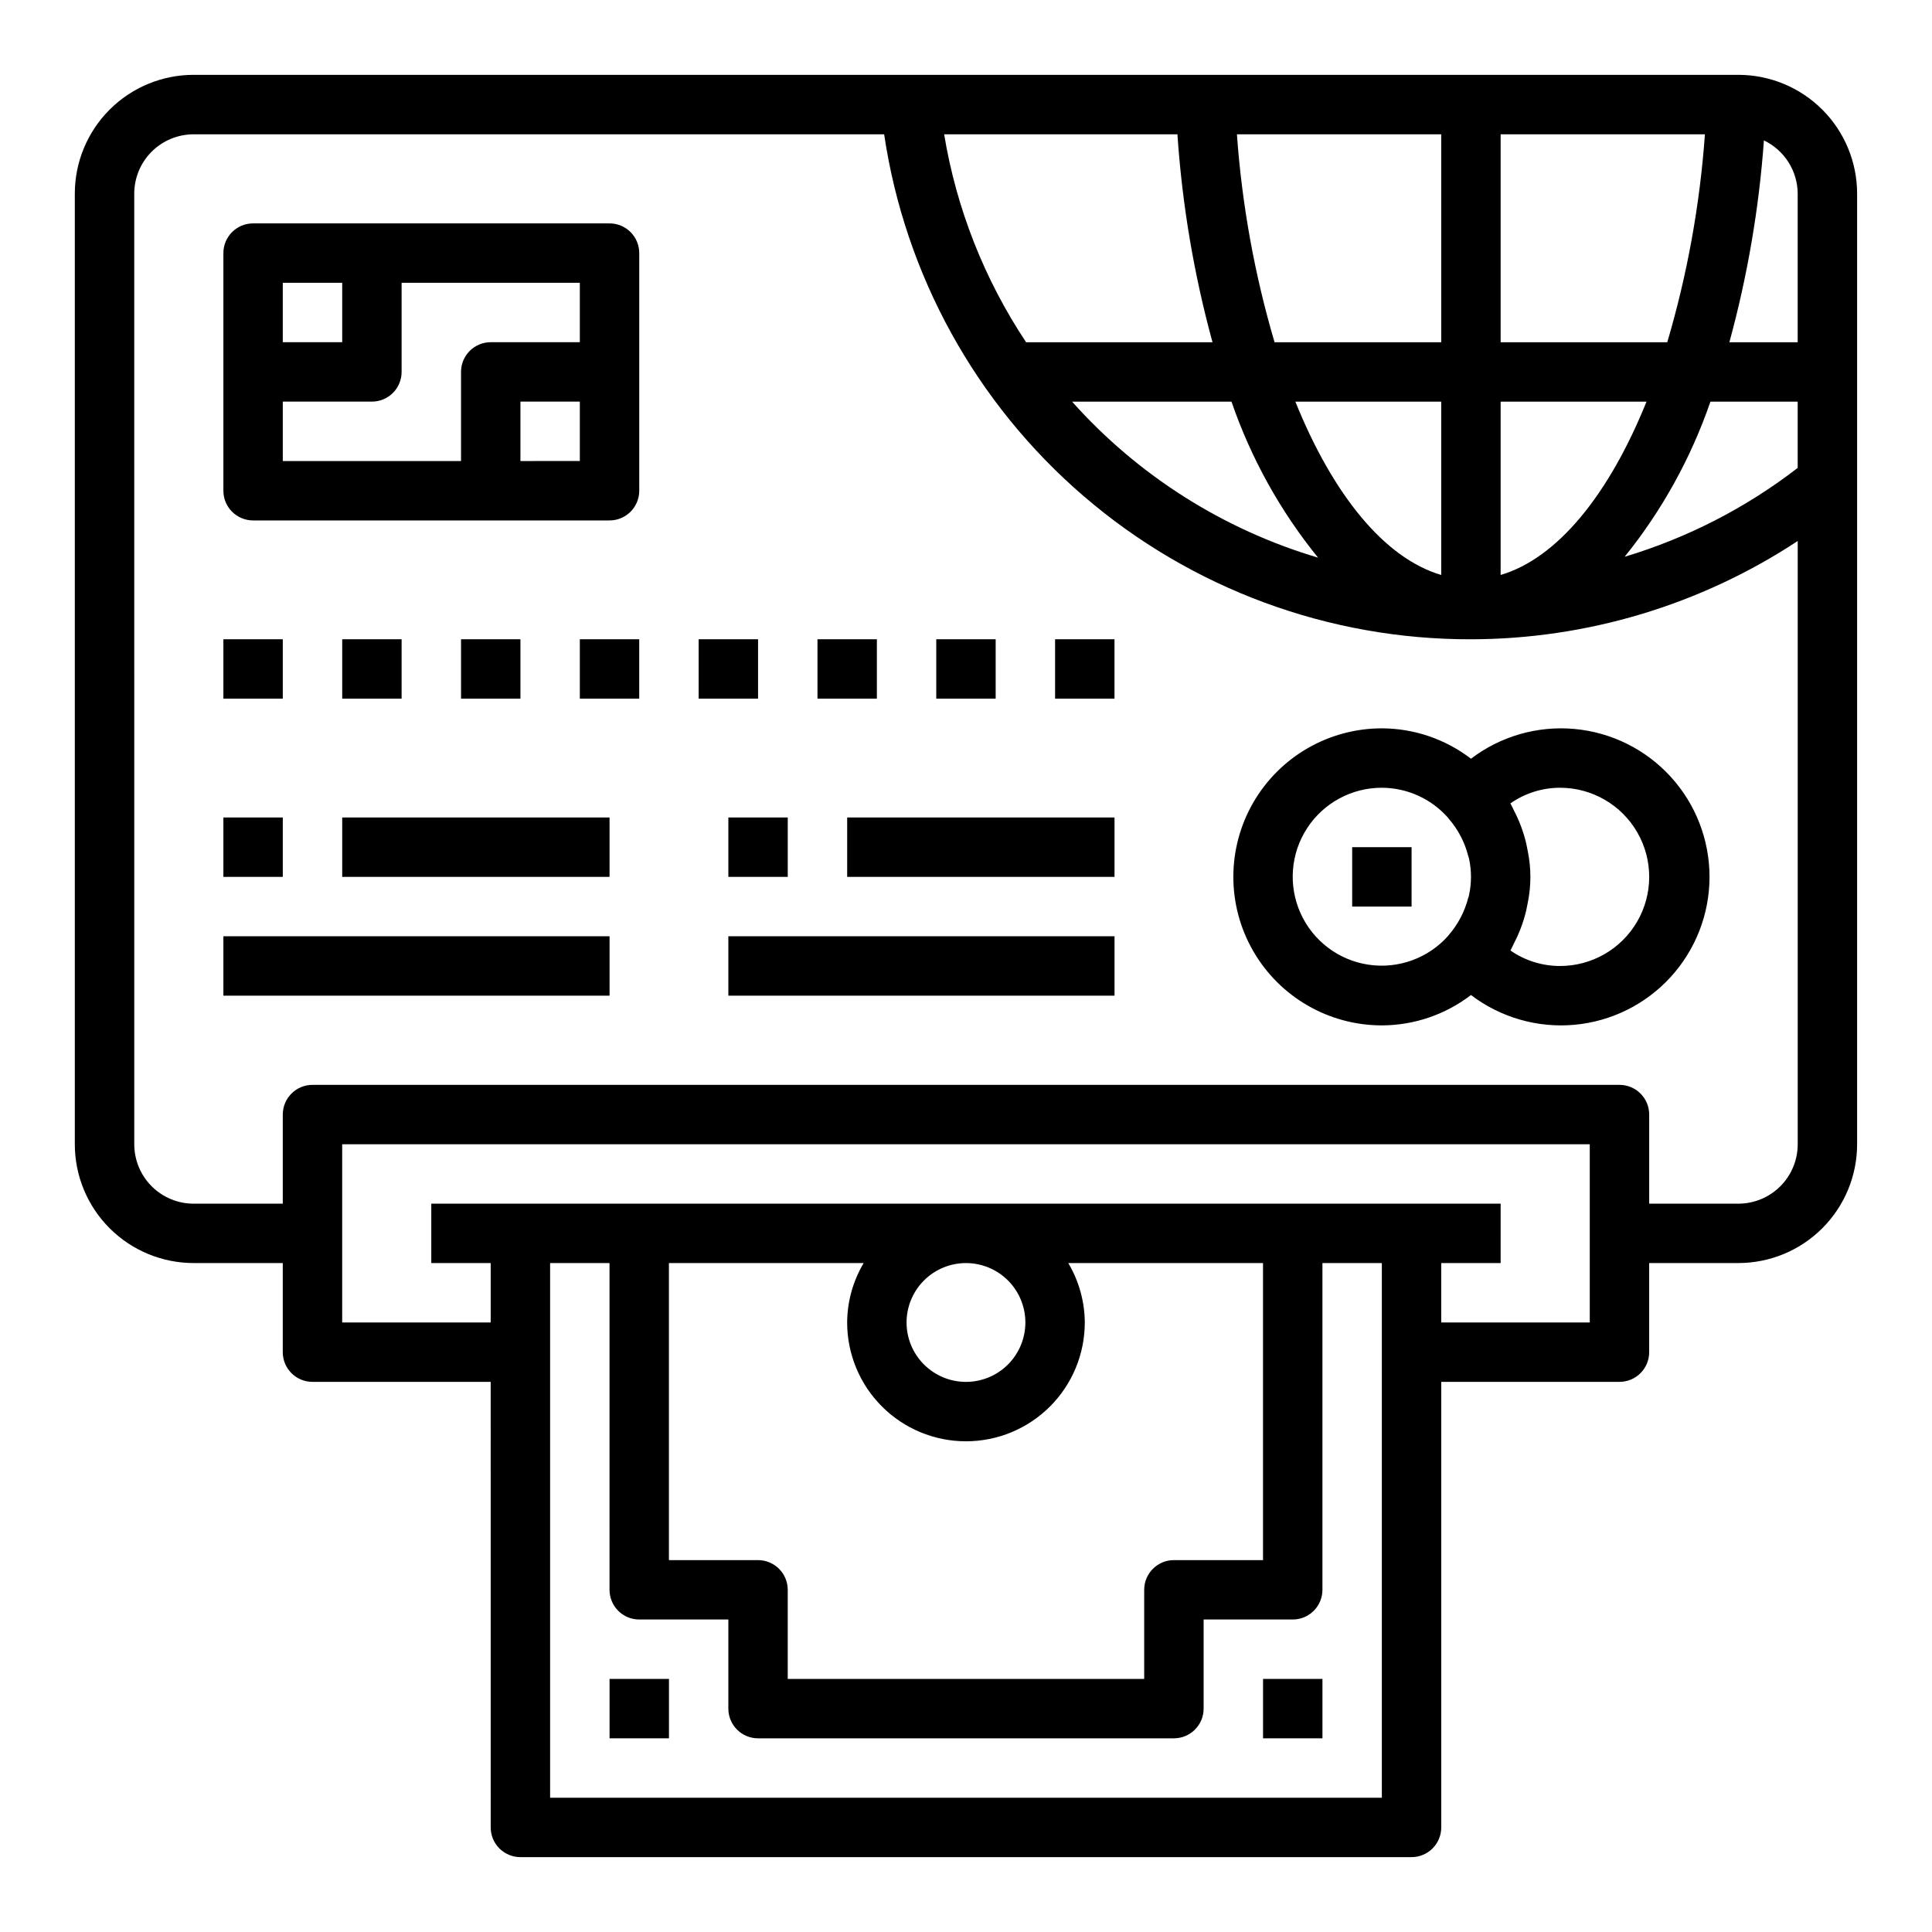 <?xml version="1.0" encoding="UTF-8"?>
<!-- The Best Svg Icon site in the world: iconSvg.co, Visit us! https://iconsvg.co -->
<svg fill="#000000" width="800px" height="800px" version="1.1" viewBox="144 144 512 512" xmlns="http://www.w3.org/2000/svg">
 <g>
  <path d="m195.32 478.72h23.617v23.617c0 2.086 0.828 4.09 2.305 5.566 1.477 1.477 3.481 2.305 5.566 2.305h47.23l0.004 118.08c0 2.086 0.828 4.09 2.305 5.566 1.477 1.473 3.481 2.305 5.566 2.305h236.16c2.09 0 4.09-0.832 5.566-2.305 1.477-1.477 2.305-3.481 2.305-5.566v-118.08h47.234c2.086 0 4.09-0.828 5.566-2.305 1.477-1.477 2.305-3.481 2.305-5.566v-23.617h23.617c8.352 0 16.359-3.316 22.266-9.223 5.902-5.906 9.223-13.914 9.223-22.266v-251.91c0-8.348-3.32-16.359-9.223-22.266-5.906-5.902-13.914-9.223-22.266-9.223h-409.35c-8.348 0-16.359 3.32-22.266 9.223-5.902 5.906-9.223 13.918-9.223 22.266v251.91c0 8.352 3.32 16.359 9.223 22.266 5.906 5.906 13.918 9.223 22.266 9.223zm94.465 141.7v-141.7h15.742l0.004 86.594c0 2.086 0.828 4.09 2.305 5.566 1.477 1.477 3.481 2.305 5.566 2.305h23.617v23.617c0 2.086 0.828 4.09 2.305 5.566 1.477 1.473 3.477 2.305 5.566 2.305h110.21c2.09 0 4.09-0.832 5.566-2.305 1.477-1.477 2.309-3.481 2.309-5.566v-23.617h23.617-0.004c2.09 0 4.09-0.828 5.566-2.305 1.477-1.477 2.305-3.481 2.305-5.566v-86.594h15.742l0.004 141.7zm125.95-125.95c0 4.176-1.66 8.184-4.609 11.133-2.953 2.953-6.957 4.613-11.133 4.613s-8.18-1.66-11.133-4.613c-2.953-2.949-4.613-6.957-4.613-11.133 0-4.172 1.66-8.18 4.613-11.133 2.953-2.949 6.957-4.609 11.133-4.609s8.18 1.66 11.133 4.609c2.949 2.953 4.609 6.961 4.609 11.133zm-15.742 31.488c8.352 0 16.359-3.316 22.266-9.223 5.902-5.902 9.223-13.914 9.223-22.266-0.035-5.543-1.547-10.977-4.379-15.742h51.609v78.719h-23.617c-4.348 0-7.871 3.527-7.871 7.875v23.617l-94.465-0.004v-23.613c0-2.09-0.828-4.09-2.305-5.566-1.477-1.477-3.481-2.309-5.566-2.309h-23.617v-78.719h51.609c-2.832 4.766-4.344 10.199-4.375 15.742 0 8.352 3.316 16.363 9.223 22.266 5.902 5.906 13.914 9.223 22.266 9.223zm165.31-31.488h-39.363v-15.742h15.742l0.004-15.742h-283.39v15.742h15.742v15.742h-39.355v-47.23h330.62zm-78.02-244.03h38.656v45.934c-15.051-4.434-28.699-21.254-38.656-45.934zm54.402 45.934v-45.934h38.66c-9.961 24.68-23.617 41.5-38.66 45.934zm0-61.676v-55.105h54.137c-1.332 18.672-4.676 37.148-9.977 55.105zm-15.742 0h-44.172c-5.293-17.957-8.641-36.434-9.973-55.105h54.141zm-60.613 0h-49.402c-11.059-16.625-18.465-35.406-21.719-55.105h61.82c1.258 18.633 4.371 37.09 9.297 55.105zm5.031 15.742h-0.004c5.168 15.02 12.934 29.016 22.945 41.344-25.145-7.461-47.719-21.773-65.188-41.344zm126.94 0h23.105v17.562c-13.715 10.586-29.258 18.566-45.852 23.547 9.902-12.281 17.59-26.191 22.727-41.109zm23.105-55.105v39.359l-18.105 0.004c4.785-17.492 7.852-35.406 9.156-53.492 2.668 1.277 4.922 3.281 6.508 5.777 1.582 2.5 2.43 5.394 2.441 8.352zm-440.83 0c0-4.176 1.66-8.18 4.609-11.133 2.953-2.949 6.957-4.609 11.133-4.609h182.99c5.531 37.262 24.289 71.289 52.844 95.859 28.555 24.574 64.996 38.047 102.67 37.965 30.785-0.051 60.887-9.105 86.59-26.047v159.87c0 4.176-1.656 8.18-4.609 11.133-2.953 2.953-6.957 4.613-11.133 4.613h-23.617v-23.617c0-2.09-0.828-4.09-2.305-5.566-1.477-1.477-3.481-2.305-5.566-2.305h-346.37c-4.348 0-7.871 3.523-7.871 7.871v23.617h-23.617c-4.176 0-8.18-1.66-11.133-4.613-2.949-2.953-4.609-6.957-4.609-11.133z"/>
  <path d="m211.07 281.92h94.465c2.086 0 4.09-0.828 5.566-2.305 1.477-1.477 2.305-3.481 2.305-5.566v-62.977c0-2.09-0.828-4.09-2.305-5.566-1.477-1.477-3.481-2.305-5.566-2.305h-94.465c-4.348 0-7.871 3.523-7.871 7.871v62.977c0 2.086 0.828 4.09 2.305 5.566 1.477 1.477 3.477 2.305 5.566 2.305zm70.848-15.742v-15.746h15.742v15.742zm15.742-31.488h-23.613c-4.348 0-7.871 3.523-7.871 7.871v23.617h-47.234v-15.746h23.617c2.086 0 4.09-0.828 5.566-2.305s2.305-3.481 2.305-5.566v-23.617h47.23zm-62.973-15.746v15.742l-15.746 0.004v-15.746z"/>
  <path d="m203.2 313.41h15.742v15.742h-15.742z"/>
  <path d="m305.54 588.93h15.742v15.742h-15.742z"/>
  <path d="m478.72 588.93h15.742v15.742h-15.742z"/>
  <path d="m203.2 360.64h15.742v15.742h-15.742z"/>
  <path d="m234.69 313.41h15.742v15.742h-15.742z"/>
  <path d="m266.18 313.41h15.742v15.742h-15.742z"/>
  <path d="m297.66 313.41h15.742v15.742h-15.742z"/>
  <path d="m329.15 313.41h15.742v15.742h-15.742z"/>
  <path d="m360.64 313.41h15.742v15.742h-15.742z"/>
  <path d="m392.12 313.41h15.742v15.742h-15.742z"/>
  <path d="m423.61 313.41h15.742v15.742h-15.742z"/>
  <path d="m510.21 415.74c8.543-0.023 16.84-2.852 23.617-8.051 7.816 5.957 17.582 8.773 27.371 7.894 9.793-0.879 18.898-5.391 25.531-12.645 6.633-7.254 10.312-16.73 10.312-26.559 0-9.832-3.68-19.305-10.312-26.559-6.633-7.254-15.738-11.766-25.531-12.645-9.789-0.879-19.555 1.938-27.371 7.894-6.777-5.199-15.074-8.027-23.617-8.051-14.062 0-27.055 7.5-34.086 19.68-7.031 12.176-7.031 27.18 0 39.359s20.023 19.68 34.086 19.68zm47.23-62.977c8.438 0 16.234 4.5 20.453 11.809 4.219 7.309 4.219 16.309 0 23.617-4.219 7.305-12.016 11.809-20.453 11.809-4.703 0.012-9.297-1.422-13.16-4.109 0.348-0.598 0.598-1.234 0.914-1.852 1.434-2.742 2.527-5.648 3.25-8.66 0.164-0.723 0.309-1.449 0.441-2.188 0.914-4.484 0.914-9.105 0-13.586-0.133-0.738-0.277-1.465-0.441-2.188-0.723-3.012-1.816-5.918-3.25-8.66-0.316-0.613-0.566-1.25-0.914-1.852 3.859-2.699 8.453-4.144 13.16-4.141zm-47.23 0c6.762 0.023 13.184 2.957 17.625 8.055l0.062 0.109c2.484 2.848 4.266 6.238 5.195 9.902 0.055 0.203 0.148 0.395 0.188 0.605h0.004c0.723 3.258 0.723 6.633 0 9.887 0 0.211-0.133 0.402-0.188 0.613l-0.004 0.004c-0.934 3.656-2.715 7.047-5.195 9.895l-0.062 0.109c-5.301 6.004-13.285 8.906-21.203 7.707-7.918-1.195-14.688-6.332-17.973-13.637s-2.641-15.777 1.715-22.496c4.356-6.719 11.828-10.77 19.836-10.754z"/>
  <path d="m234.69 360.64h70.848v15.742h-70.848z"/>
  <path d="m203.2 392.12h102.34v15.742h-102.34z"/>
  <path d="m337.02 360.64h15.742v15.742h-15.742z"/>
  <path d="m368.51 360.64h70.848v15.742h-70.848z"/>
  <path d="m337.02 392.12h102.34v15.742h-102.34z"/>
  <path d="m502.34 368.51h15.742v15.742h-15.742z"/>
 </g>
</svg>
